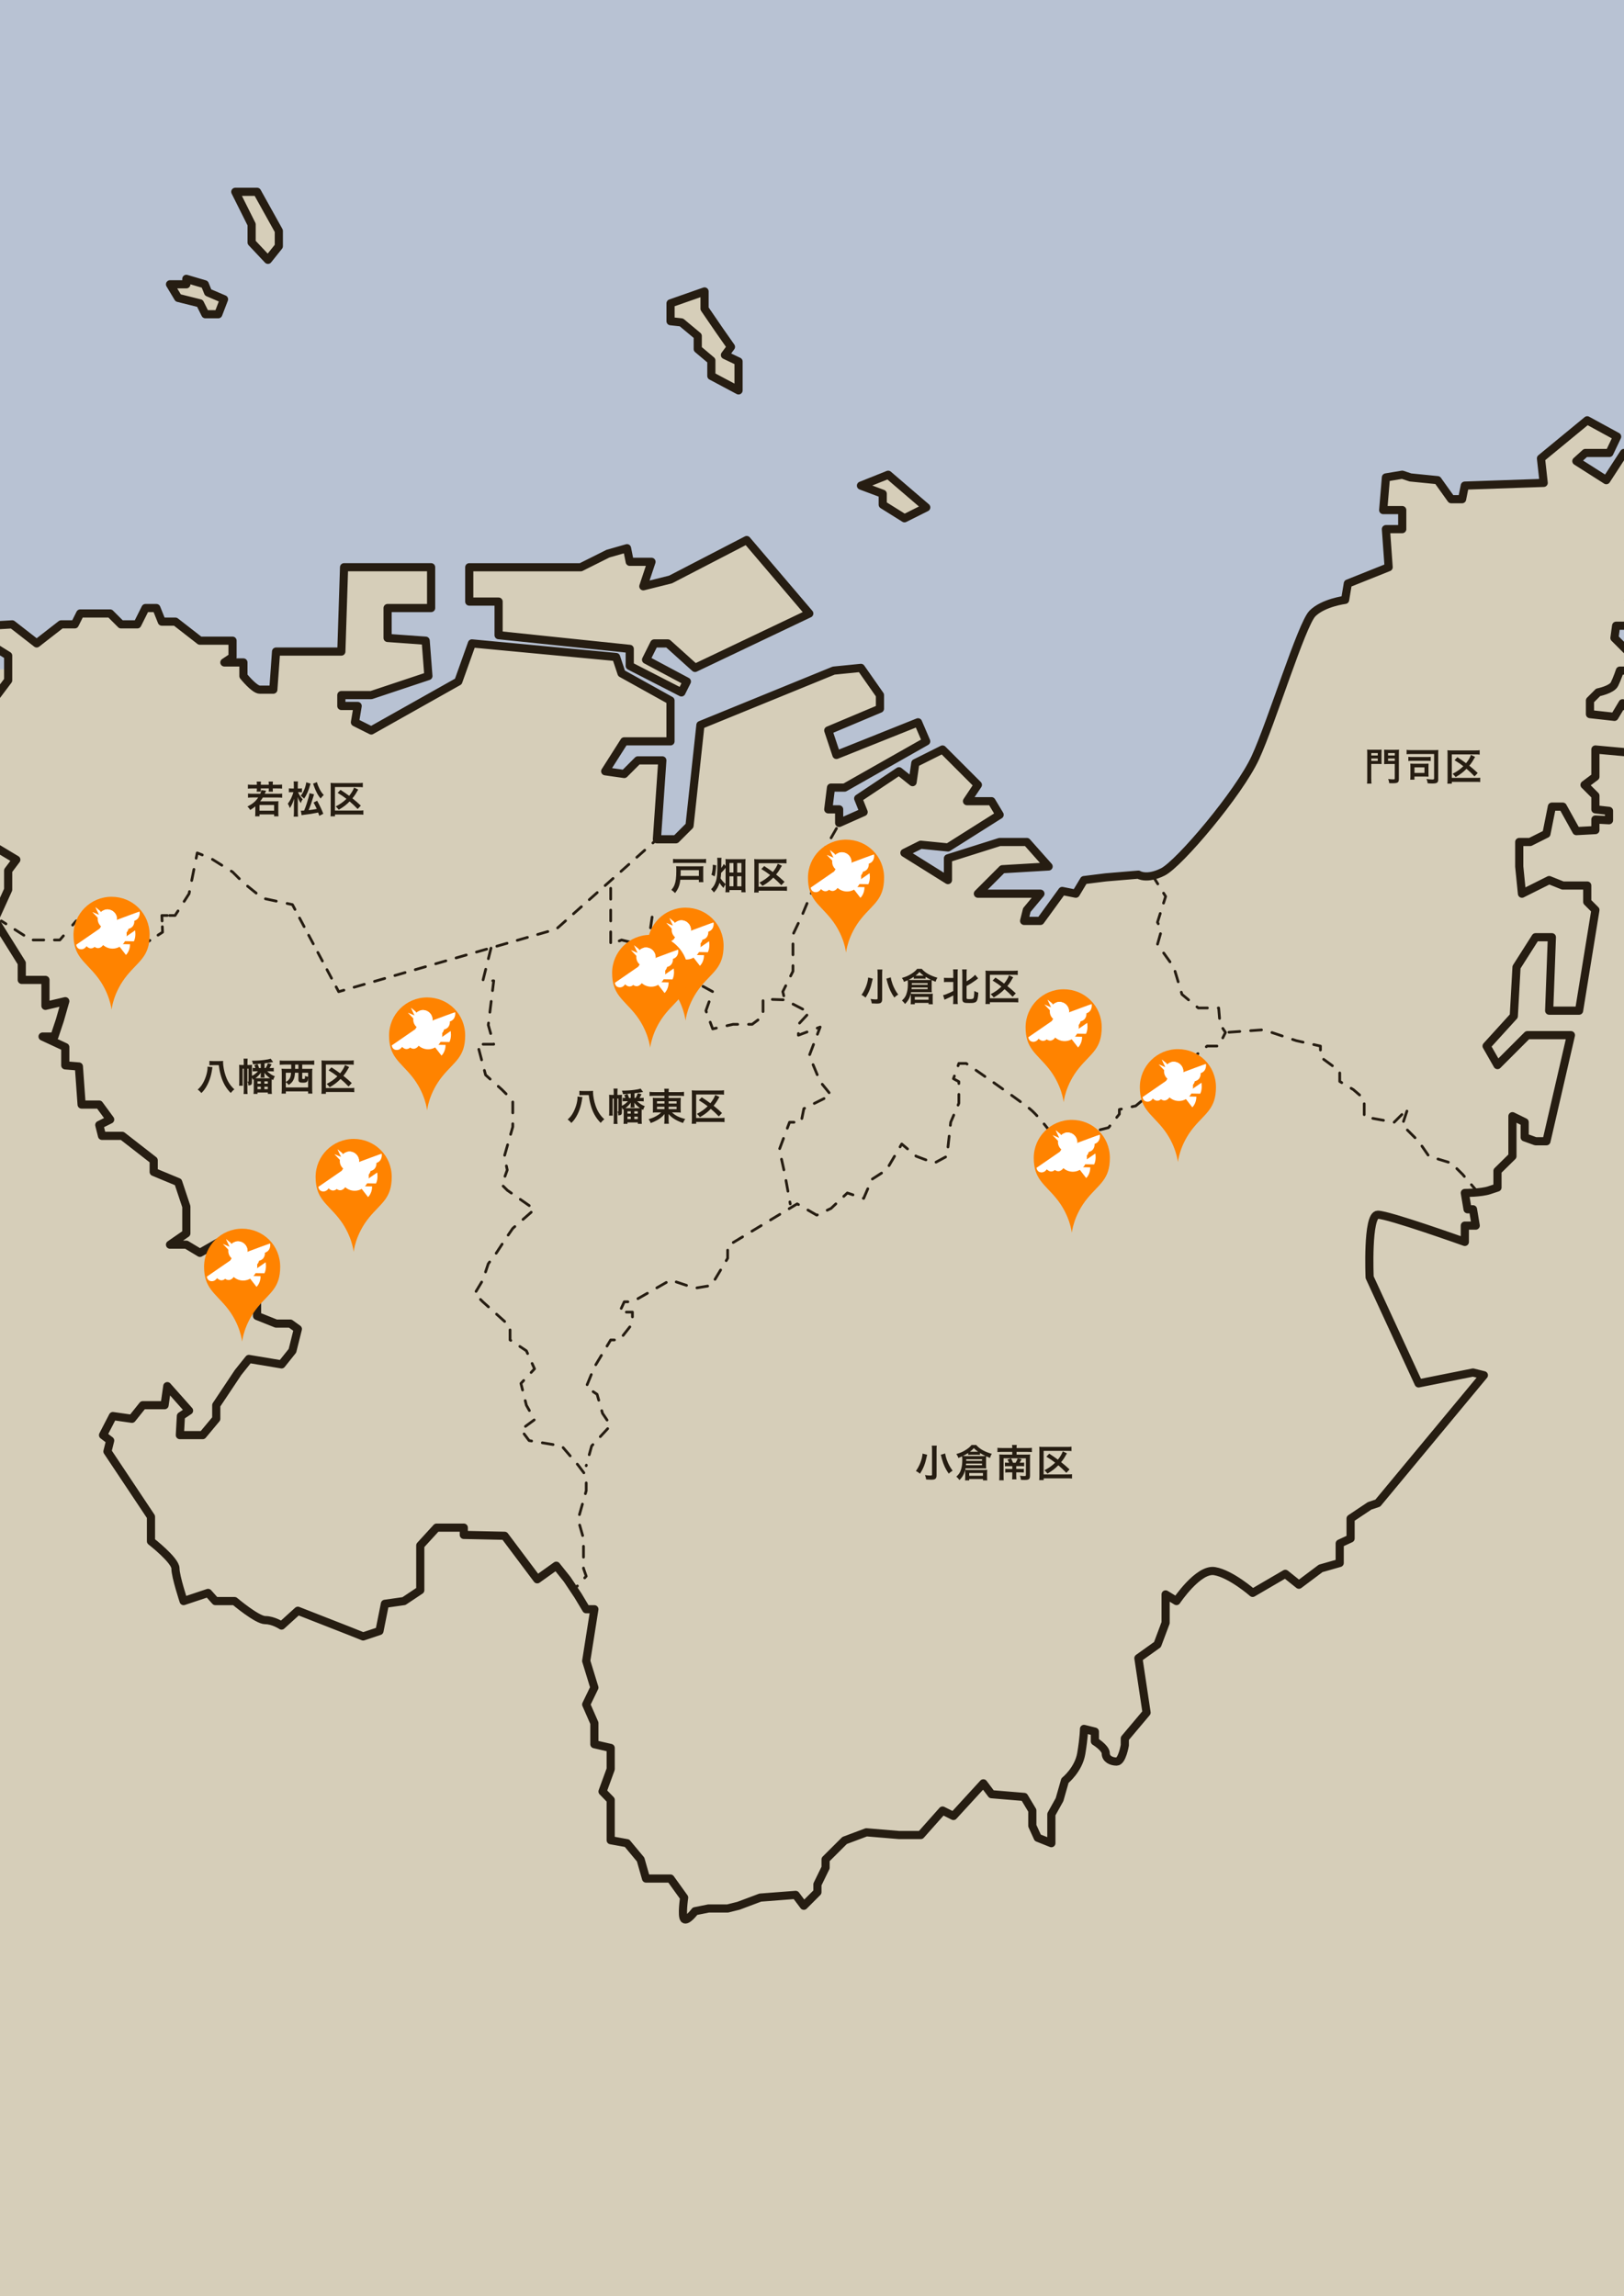 <?xml version="1.0" encoding="UTF-8"?>
<svg id="_レイヤー_2" data-name="レイヤー 2" xmlns="http://www.w3.org/2000/svg" xmlns:xlink="http://www.w3.org/1999/xlink" viewBox="0 0 597 844">
  <defs>
    <style>
      .cls-1 {
        fill: #ff8300;
      }

      .cls-1, .cls-2, .cls-3, .cls-4, .cls-5, .cls-6 {
        stroke-width: 0px;
      }

      .cls-2, .cls-7 {
        fill: #d6ceb9;
      }

      .cls-3 {
        fill: #b8c2d3;
      }

      .cls-7 {
        stroke-width: 3px;
      }

      .cls-7, .cls-8, .cls-9, .cls-10, .cls-11, .cls-12, .cls-13, .cls-14, .cls-15 {
        stroke: #261d12;
        stroke-linecap: round;
        stroke-linejoin: round;
      }

      .cls-4, .cls-8, .cls-9, .cls-10, .cls-11, .cls-12, .cls-13, .cls-14, .cls-15 {
        fill: none;
      }

      .cls-8 {
        stroke-dasharray: 0 0 3.91 3.91;
      }

      .cls-9 {
        stroke-dasharray: 0 0 3.58 3.58;
      }

      .cls-10 {
        stroke-dasharray: 0 0 3.9 3.9;
      }

      .cls-16 {
        clip-path: url(#clippath);
      }

      .cls-5 {
        fill: #261d12;
      }

      .cls-11 {
        stroke-dasharray: 0 0 4.16 4.16;
      }

      .cls-6 {
        fill: #fff;
      }

      .cls-12 {
        stroke-dasharray: 0 0 4 4;
      }

      .cls-13 {
        stroke-dasharray: 0 0 4.08 4.08;
      }

      .cls-14 {
        stroke-dasharray: 0 0 2.7 2.7;
      }
    </style>
    <clipPath id="clippath">
      <rect class="cls-4" width="597" height="844"/>
    </clipPath>
  </defs>
  <g id="_レイヤー_1-2" data-name="レイヤー 1">
    <g class="cls-16">
      <rect class="cls-2" width="597" height="844"/>
      <polygon class="cls-3" points="597 246 491.76 246 425 354 250 318 68.24 246 0 246 0 0 597 0 597 246"/>
      <path class="cls-7" d="M-4,230v6.65l7,4.35v9.06l-12,15.94h-8.53l-5.47,5,13,6.94v14.12l-6,3.94,10,8,2,6,10,6-3,4v7l-5,11,10,16v6.18h8.71v9.53l7.29-1.71-2,7-2,6h-4.35l8.35,3.88v6.71l5,.41,1,14h6.47l4.03,5.5-4,2,1,4h7.44l11.56,9v4.26l9,3.74,3,9v9.85l-6,4.15h6l5,3,7-4v8.85l2,3.15,2,6,10,2v7.21l7,2.79h5.21l2.79,2-2,8-4,5-12-2-4,5-8,12v5l-5,6h-8.38l.38-7,3-2-8-9-1,7h-8l-4,5-7-1-3.62,7,2.62,2-1,4,16,24v9s9,7,9,10,3,12,3,12l9-3,2.68,3h7.06s8.26,7,11.26,7,6,2,6,2l6-5.44,19,7.44,5,2,6-2,2-10,7-1,6-4v-16.44l6-6.56h10v2.68l15,.32,12,16,7-5,4,5,4,6,3,5h3l-3,19,3,9.79-3,6.21,3,6.85v7.76l6,1.38v7.79l-3,8.21,3,3.09v14.82l6,1.09,5,6,2,7h8.97l5.03,7s-1,6.71,0,7.85,4-2.85,4-2.85l5-1h7l4-1,8-3,13-1,3,4,5-5v-2.85l3-6.15v-3.03l7-6.97,8-3,12,1h8l8-9,4,2,11-12,3,4,12,1,3,5v5.62l2,4.38,5,2v-10.62l3-5.38,2-7s5-4,6-10,1-9,1-9l4,1v3.56s4,2.44,4,4.44,2,3,4,3,3-6,3-6v-2.5l8-9.5-3-20,7-5,3-8v-10.44l4,2.44s8-12,14-11,14,8,14,8l12-7,5,4,8-6,7-2v-7.15l4-1.85v-7.32l7-4.68,3-1,39-47-4-1-20,4-18-39s-1-23,3-23,32,10,32,10v-6h4l-1-6h-2l-1-6s6,0,9-1l3-1v-6.09l5.5-5.41v-14.71l4.5,2.21v5.56l4,1.44h4l9-39h-16l-11,11-4-7,10-11,1-18,7-11h6l-1,27h11l6-37-3-3v-6h-9l-5-2-10,5-1-10v-9h4l6-3,2-10h4l5,9,7-.38v-3.88l5,.26v-3.44l-5-.56v-5l-4-4,4-3v-10l11,1,10-4v-6.21l-7,.21v-4l-4-4-3,5-9-1v-5l3-3s5-1,6-3,2-5,2-5h6l-1-5-7-7,.62-4.5h6l-1.62-9.5h22.44v-13.15l-2.44-5.85h-4.62l.62-6,9-9v-7.38h-11.38l3.38-4.62-8-8h-10.5l-6.5,10-11-7,3.32-3h8.82l2.85-6-11-6-17,14,1,9-29,1-1,5h-4l-5-7-10-1-3-1-6,1-1,12h7v7h-6l1,14-15,6-1,6s-8,1-12,5-15,40-21,53-28,39-34,42-9,1-9,1l-12,1-8,1-3,5-5-1-8,11h-6l1-4,5-6h-23l9-9,17-1-8-9h-10l-19,6v8l-16-10,6-3,10,1,19-12-3-5h-9l4-6-13-13-10,5-1,7-5-4-15,10,2,5-9,4v-5h-4l1-8h5l30-17-3-7-30,12-3-9,19-8v-5l-7-10-10,1-49,20-4,37-5,5h-7l2-29h-9l-5,5-7-1,7-11h17v-15l-18-10-2-6-53-5-5,14-32,18-6-3,1-6h-6v-4h11l21-7-1-13-14-1v-11h16v-15s-32,0-32,0l-1,31h-24l-1,14h-5c-2,0-6-5-6-5v-5h-7l3-2v-6h-12l-9-7h-5l-2-5h-4l-3,6h-6l-4-4h-11l-2,4h-5l-9,7-9-7-8.5.5Z"/>
      <polygon class="cls-7" points="62.5 104.5 65.5 109.5 73.5 111.5 75.5 115.5 80.24 115.5 82.35 110 76.5 107.5 75.29 104.5 68.5 102.5 68.5 104.5 62.5 104.5"/>
      <polygon class="cls-7" points="86.5 70.5 92.5 82.5 92.5 89.12 98.5 95.5 102.5 90.5 102.5 84.88 94.5 70.5 86.5 70.5"/>
      <polygon class="cls-7" points="246.5 111.5 246.5 118.06 250.5 118.5 256.5 123.5 256.5 128.29 261.5 132.5 261.5 138.18 271.5 143.5 271.5 132.88 266.5 130.5 268.71 127.5 264.5 121.5 259 113.47 259 107.12 246.5 111.5"/>
      <polygon class="cls-7" points="326.5 174.5 316.5 178.5 324.5 181.5 324.5 185.5 332.5 190.5 340.5 186.5 326.5 174.5"/>
      <polygon class="cls-7" points="172.5 208.5 172.5 221.12 183.29 221.12 183.29 233.47 231.5 238.5 231.5 244.76 250.5 254.5 252.5 250.5 237.5 242.5 240.5 236.5 245.5 236.5 255.5 245.5 297.5 225.5 274.5 198.5 246.5 213 236.5 215.5 239.5 206.5 231.5 206.5 230.5 201.5 223.5 203.5 213.5 208.5 172.5 208.5"/>
      <g>
        <line class="cls-15" x1=".5" y1="338.5" x2="2.19" y2="339.57"/>
        <polyline class="cls-8" points="5.48 341.67 11.5 345.5 18.05 345.5"/>
        <polyline class="cls-15" points="20 345.5 22 345.5 23.3 343.98"/>
        <polyline class="cls-15" points="26.7 340.02 28 338.5 31.88 338.5 31.88 340.5"/>
        <polyline class="cls-15" points="33.71 344.02 35.06 345.5 37.06 345.5"/>
        <polyline class="cls-15" points="39.06 345.5 41.06 345.5 41.23 343.51"/>
        <polyline class="cls-15" points="41.32 342.49 41.5 340.5 43.43 341.02"/>
        <polyline class="cls-14" points="46.04 341.73 47.06 342 49.18 342 50.06 342"/>
        <polyline class="cls-15" points="51.41 342 53.41 342 53.41 344"/>
        <polyline class="cls-15" points="53.41 344.76 53.41 346.76 55.09 345.67"/>
        <polyline class="cls-15" points="58.09 343.72 59.76 342.63 59.68 340.63"/>
        <polyline class="cls-15" points="59.59 338.5 59.5 336.5 61.5 336.5"/>
        <polyline class="cls-15" points="62.35 336.5 64.35 336.5 65.44 334.82"/>
        <polyline class="cls-11" points="67.69 331.32 69.5 328.5 71.7 317.5"/>
        <polyline class="cls-15" points="72.11 315.46 72.5 313.5 74.36 314.24"/>
        <polyline class="cls-13" points="78.09 315.87 85.5 320.5 89.5 324.5 96.47 330.13 103.55 331.65"/>
        <polyline class="cls-15" points="105.54 332.08 107.5 332.5 108.44 334.27"/>
        <line class="cls-9" x1="110.12" y1="337.43" x2="122.72" y2="361.15"/>
        <polyline class="cls-15" points="123.56 362.73 124.5 364.5 126.42 363.95"/>
        <polyline class="cls-10" points="130.17 362.87 180.86 348.3 204.5 341.5 238.55 311.13"/>
        <line class="cls-15" x1="240.01" y1="309.83" x2="241.5" y2="308.5"/>
      </g>
      <polyline class="cls-12" points="180.5 348.5 177.5 360.5 181.5 360.5 179.5 376.76 181.5 383.82 175.53 383.82 178.51 395.12 184.5 400.5 188.5 404.5 188.5 414.18 185.41 425 186.47 430.03 184.5 435.5 186.5 437.5 196.5 444.5 188.5 451.5 186.01 455.12 182.5 460.5 179.5 464.5 177.5 470.5 174.5 475.5 177.5 478.5 187.5 487.5 187.5 492.5 193.5 496.5 196.5 503.12 191.5 508.5 193.5 516.5 196.5 521.82 191.5 525.5 194.5 529.5 206.5 531.5 212.5 538.5 215.5 542.5 215.5 547.94 212.5 558.5 214.5 565.5 214.5 576.5 215.5 579.35 211.02 584.28"/>
      <polyline class="cls-12" points="224.5 326.5 224.5 347.12 228.5 345.5 235 347.12 238.5 345.5 239.76 336.81 253.5 343.5 256.5 361.5 262 364.5 259.5 371.5 262 378.18 269.5 376.5 276.5 376.5 280.5 373.5 280.5 367.24 288.5 367.5 297.5 372.18 293.5 376.5 293.5 380.5 301.5 377.5 297.5 388 301.5 397.59 305.5 402.5 295.5 407.5 294.5 412.5 290.24 412.5 286.5 422.5 288.5 431.5 290.5 442.5"/>
      <path class="cls-12" d="M423.5,321.5l5,8-3,9.5,1.5,2.82-1.5,5.29,6,8.38,3,10,6,5h7.5l.5,6,2,3-2.5,5h-4.24l-4.24,3.5-4.03,6.41v6.09l-12,1-6,5-6,1.32v1.68l-4,5-8,2-5,2-1.91,6.5s-9.09-13.5-14.09-17.5-23.32-16.62-23.32-16.62h-2.68l-2,5.62,2,1.09v7.91l-3,7-1.38,12.5-4.62,2.5-6.68-2.5-5.32-4.5-5.62,9.53-5.38,3.47-3,7-6-2-6,5.68-5.25,2.47-7.19-4.15-25.56,15.44v4.56l-6,10-6,1-9-3-14,8h-3l-1.74,3.79h4.74v4.21l-4.74,6.03h-3.26l-6,9.97-3,7.32,4,2.68,2,7,3,4.44-7,7.56-2,7.26"/>
      <polyline class="cls-12" points="543.5 438.5 537.65 431.63 533.5 427.5 525.29 425 521.5 419.5 515.5 413.5 517.5 407.5 512.5 412.5 501.5 410.5 501.5 405.71 501.5 403.94 497.5 400.5 492.5 397.5 492.5 393.71 485.41 388.5 485.41 384.5 476.5 382.5 464.5 378.5 450.5 379.5"/>
      <polyline class="cls-12" points="307.5 304.5 303.5 311.5 305.5 319.94 299 326.5 294.82 336.5 291.5 343.5 291.5 348.53 291.5 357 287.76 364.5 288.5 367.5"/>
      <g>
        <path class="cls-5" d="M102.05,291.77c.7,0,1.2-.03,1.67-.08v1.53c-.49-.06-.99-.08-1.67-.08h-5.43c-.34.56-.63.98-.97,1.4h5.46c.67,0,.92-.01,1.26-.06-.04.41-.06.77-.06,1.36v2.77c0,.59.01.98.07,1.44h-1.62v-.7h-5.36v.69h-1.62c.06-.36.08-.78.08-1.42v-2.24c-.66.56-1.01.81-1.89,1.34-.28-.52-.48-.76-1.01-1.29,1.86-.92,3-1.86,3.96-3.31h-2.06c-.67,0-1.22.03-1.69.08v-1.53c.46.06.99.08,1.69.08h2.82c.27-.63.38-.95.45-1.34l1.69.22c-.14.29-.17.35-.27.59-.08.21-.13.28-.24.53h4.73ZM94.42,288.1c0-.29-.01-.55-.07-.83h1.58c-.04.27-.06.53-.06.83v.34h2.94v-.34c0-.28-.03-.55-.07-.83h1.6c-.06.25-.07.53-.07.83v.34h1.75c.71,0,1.18-.03,1.67-.08v1.51c-.45-.06-.92-.07-1.67-.07h-1.75v.42c0,.31.01.49.04.76h-1.54c.03-.25.04-.43.04-.73v-.45h-2.94v.41c0,.35.01.5.04.77h-1.55c.04-.24.06-.45.06-.74v-.43h-1.67c-.76,0-1.22.01-1.62.07v-1.51c.46.06.91.08,1.62.08h1.67v-.34ZM95.4,297.98h5.36v-2.09h-5.36v2.09Z"/>
        <path class="cls-5" d="M109.55,291.17c.5,1.11.97,1.79,1.72,2.62-.34.45-.53.84-.67,1.41-.52-.71-.83-1.27-1.2-2.25.06.57.08,1.25.08,2.06v3.43c0,.74.03,1.29.08,1.72h-1.61c.07-.45.1-1.01.1-1.72v-2.84c.01-.94.04-1.61.07-2.02-.45,1.32-.48,1.4-.73,1.95-.27.57-.48.95-.84,1.5-.18-.57-.46-1.18-.76-1.61.56-.73,1.01-1.47,1.36-2.3.39-.9.59-1.46.71-1.95h-.66c-.45,0-.73.01-1.01.06v-1.48c.24.06.55.07,1.02.07h.81v-1.13c0-.73-.03-1.11-.08-1.46h1.6c-.06.36-.07.78-.07,1.46v1.13h.63c.35,0,.64-.01.9-.07v1.47c-.32-.03-.57-.04-.88-.04h-.57ZM114.17,288.03c-.78,2.69-1.43,4.16-2.37,5.51q-.21-.18-.57-.52c-.17-.15-.35-.29-.67-.53,1.02-1.27,1.76-3.08,2.03-4.94l1.58.49ZM115.44,291.97q-.1.32-.32,1.06c-.48,1.65-1.02,3.19-1.67,4.75,1.29-.14,1.58-.18,3-.45-.28-.64-.52-1.09-1.18-2.35l1.32-.66c1.13,2.1,1.56,3.01,2.26,4.79l-1.47.76c-.2-.62-.25-.77-.42-1.22-2.33.48-3.01.59-5.25.85-.49.06-.59.07-.83.13l-.29-1.67c.14.01.21.01.34.01.24,0,.52-.01.88-.04.43-1.05.66-1.68.97-2.65.53-1.62.87-2.9,1.01-3.73l1.67.41ZM116.51,287.49c.22.84.53,1.62.94,2.45.48.95.9,1.57,1.57,2.27-.38.34-.66.64-1.15,1.29-.73-.88-1.16-1.57-1.72-2.76-.22-.46-.53-1.23-.69-1.67q-.25-.74-.36-1.04l1.42-.55Z"/>
        <path class="cls-5" d="M133.58,299.46c-.41-.06-.81-.08-1.53-.08h-8.91v.66h-1.65c.06-.48.08-.94.08-1.62v-9.16c0-.59-.01-1.04-.06-1.5.46.06.85.07,1.51.07h8.7c.8,0,1.22-.03,1.65-.1v1.64c-.49-.07-.87-.08-1.64-.08h-8.6v8.64h8.9c.8,0,1.18-.01,1.54-.08v1.62ZM131.46,297.35c-1.27-1.3-1.86-1.86-2.94-2.77-1.27,1.29-2.19,1.99-3.98,3.04-.34-.43-.67-.8-1.12-1.2,1.64-.85,2.79-1.67,3.94-2.79-.98-.77-1.86-1.37-3.24-2.21l1.06-1.09c1.88,1.23,1.89,1.25,3.18,2.19.87-1.06,1.57-2.27,1.79-3.04l1.54.73c-.2.29-.22.34-.43.71-.53.97-1.01,1.67-1.71,2.52,1.08.85,1.89,1.55,3.1,2.68l-1.19,1.25Z"/>
      </g>
      <g>
        <path class="cls-5" d="M78.1,392.25c-.04.18-.06.24-.08.46-.2,1.49-.48,2.69-.91,3.96-.48,1.4-1.15,2.7-1.89,3.73-.36.5-.64.81-1.18,1.36-.55-.63-.85-.92-1.37-1.27.95-.88,1.27-1.27,1.85-2.23,1.02-1.71,1.78-4.17,1.78-5.79,0-.11,0-.2-.01-.42l1.82.2ZM80.39,390.02c.74,0,1.2-.01,1.64-.06-.03.2-.03.27-.03.46,0,1.37.39,3.42.94,5,.74,2.1,1.69,3.57,3.22,4.99-.46.32-.83.69-1.34,1.32-1.51-1.54-2.49-3.12-3.25-5.21-.39-1.11-.71-2.33-.91-3.46-.01-.07-.08-.59-.24-1.55h-1.96c-.55,0-1.05.03-1.47.07v-1.64c.38.06.88.08,1.51.08h1.89Z"/>
        <path class="cls-5" d="M99.59,392.57c.41,0,.76-.03,1.04-.07v1.34c-.29-.06-.64-.07-1.15-.07h-1.27c1.02.95,1.75,1.42,2.83,1.82-.29.46-.46.83-.62,1.39-.24-.13-.27-.14-.52-.28-.03.36-.03.57-.03.91v2.82c0,.63.03,1.16.08,1.65h-1.48v-.52h-3.81v.52h-1.46c.06-.48.08-.94.08-1.62v-2.89c0-.29,0-.5-.01-.87-.11.06-.15.08-.28.15-.14-.36-.21-.49-.38-.78v1.76c0,.53-.11.8-.41.97q-.21.11-.91.17c-.03-.84-.06-1-.32-1.4.13.01.17.01.21.01.14,0,.17-.03.17-.2v-4.59h-.41v7.7c0,.64.03,1.18.08,1.62h-1.46c.04-.41.07-1.04.07-1.62v-7.7h-.42v4.89c0,.67.01,1.12.06,1.39h-1.39c.06-.34.07-.74.07-1.39v-5.03c0-.49-.01-.84-.04-1.26.28.04.6.06,1.15.06h.55v-.87c0-.6-.03-1.11-.07-1.46h1.5c-.04.41-.07.91-.07,1.46v.87h.55c.5,0,.69-.01,1.13-.06-.03.31-.04.78-.04,1.13v2.94c.85-.42,1.51-.91,2.23-1.7h-.99c-.43,0-.71.01-.97.06v-1.32c.21.04.46.06,1.04.06-.15-.45-.25-.66-.46-1.02l1.18-.43c.29.52.43.85.6,1.46h.62v-1.6c-1.58.14-1.77.15-2.84.2-.07-.48-.2-.87-.42-1.29,1.67,0,3.14-.1,4.55-.28.97-.11,1.88-.31,2.35-.48l.91,1.26q-.71.14-3.17.46v1.72h.43c.36-.6.59-1.08.81-1.74l1.36.38c-.48.88-.57,1.05-.78,1.36h.53ZM98.58,396.32c.21,0,.31,0,.71-.01-.87-.6-1.39-1.09-2.13-2,.04.24.07.55.07.8v.29c0,.25.01.55.04.67h-1.47c.03-.14.04-.39.04-.66v-.28c0-.21.01-.6.04-.84-.63.88-1.18,1.43-1.99,2.02.34.01.48.01.74.01h3.94ZM94.66,398.32h1.22v-.85h-1.22v.85ZM94.66,400.33h1.22v-.9h-1.22v.9ZM97.18,398.32h1.27v-.85h-1.27v.85ZM97.18,400.33h1.27v-.9h-1.27v.9Z"/>
        <path class="cls-5" d="M104.45,391.31c-.56,0-1.15.03-1.62.08v-1.6c.43.06.99.08,1.65.08h9.39c.66,0,1.2-.03,1.64-.08v1.6c-.5-.06-1.05-.08-1.62-.08h-2.79v1.57h2.09c.7,0,1.16-.01,1.64-.07-.06.56-.07.99-.07,1.69v5.67c0,.79.03,1.4.08,1.79h-1.57v-.81h-8.19v.81h-1.57c.06-.55.08-.97.08-1.81v-5.66c0-.6-.03-1.12-.08-1.69.43.06.94.07,1.64.07h1.92v-1.57h-2.61ZM108.43,394.3c-.08,1.32-.25,2-.62,2.72-.36.7-.76,1.12-1.68,1.76-.34-.43-.63-.73-1.06-1.02v1.95h8.19v-3.71s-.01.01-.03.24c-.04.55-.08.83-.18,1.05-.21.49-.64.67-1.65.67-1.36,0-1.69-.24-1.69-1.22v-2.44h-1.27ZM105.07,394.3v3.38c.59-.31.98-.64,1.29-1.08.39-.55.56-1.18.64-2.3h-1.93ZM108.49,392.08v.8h1.22v-1.57h-1.22v.77ZM111.09,396.29c0,.27.06.29.48.29.53,0,.55-.04.55-1.13.41.21.69.29,1.15.35v-1.5h-2.17v1.99Z"/>
        <path class="cls-5" d="M130.24,401.46c-.41-.06-.81-.08-1.53-.08h-8.91v.66h-1.65c.06-.48.08-.94.08-1.62v-9.16c0-.59-.01-1.04-.06-1.5.46.06.85.07,1.51.07h8.7c.8,0,1.22-.03,1.65-.1v1.64c-.49-.07-.87-.08-1.64-.08h-8.6v8.64h8.9c.8,0,1.18-.01,1.54-.08v1.62ZM128.13,399.35c-1.27-1.3-1.86-1.86-2.94-2.77-1.27,1.29-2.19,1.99-3.98,3.04-.34-.43-.67-.8-1.12-1.21,1.64-.85,2.79-1.67,3.94-2.79-.98-.77-1.86-1.37-3.24-2.21l1.06-1.09c1.88,1.23,1.89,1.25,3.18,2.19.87-1.06,1.57-2.27,1.79-3.04l1.54.73c-.2.29-.22.34-.43.71-.53.97-1.01,1.67-1.71,2.52,1.08.85,1.89,1.55,3.1,2.67l-1.19,1.25Z"/>
      </g>
      <g>
        <path class="cls-5" d="M214.1,403.25c-.04.18-.06.24-.08.46-.2,1.49-.48,2.69-.91,3.96-.48,1.4-1.15,2.7-1.89,3.73-.36.5-.64.81-1.18,1.36-.55-.63-.85-.92-1.37-1.27.95-.88,1.27-1.27,1.85-2.23,1.02-1.71,1.78-4.17,1.78-5.79,0-.11,0-.2-.01-.42l1.82.2ZM216.39,401.02c.74,0,1.2-.01,1.64-.06-.03.2-.03.27-.03.46,0,1.37.39,3.42.94,5,.74,2.1,1.69,3.57,3.22,4.99-.46.32-.83.69-1.34,1.32-1.51-1.54-2.49-3.12-3.25-5.21-.39-1.11-.71-2.33-.91-3.46-.01-.07-.08-.59-.24-1.55h-1.96c-.55,0-1.05.03-1.47.07v-1.64c.38.06.88.08,1.51.08h1.89Z"/>
        <path class="cls-5" d="M235.59,403.57c.41,0,.76-.03,1.04-.07v1.34c-.29-.06-.64-.07-1.15-.07h-1.27c1.02.95,1.75,1.42,2.83,1.82-.29.46-.46.83-.62,1.39-.24-.13-.27-.14-.52-.28-.03.36-.03.57-.03.91v2.82c0,.63.03,1.16.08,1.65h-1.48v-.52h-3.81v.52h-1.46c.06-.48.08-.94.08-1.62v-2.89c0-.29,0-.5-.01-.87-.11.06-.15.08-.28.15-.14-.36-.21-.49-.38-.78v1.76c0,.53-.11.8-.41.97q-.21.11-.91.17c-.03-.84-.06-1-.32-1.4.13.01.17.01.21.01.14,0,.17-.03.17-.2v-4.59h-.41v7.7c0,.64.03,1.18.08,1.62h-1.46c.04-.41.07-1.04.07-1.62v-7.7h-.42v4.89c0,.67.01,1.12.06,1.39h-1.39c.06-.34.07-.74.07-1.39v-5.03c0-.49-.01-.84-.04-1.26.28.04.6.06,1.15.06h.55v-.87c0-.6-.03-1.11-.07-1.46h1.5c-.04.41-.07.91-.07,1.46v.87h.55c.5,0,.69-.01,1.13-.06-.03.31-.04.78-.04,1.13v2.94c.85-.42,1.51-.91,2.23-1.7h-.99c-.43,0-.71.01-.97.06v-1.32c.21.04.46.06,1.04.06-.15-.45-.25-.66-.46-1.02l1.18-.43c.29.52.43.85.6,1.46h.62v-1.6c-1.58.14-1.77.15-2.84.2-.07-.48-.2-.87-.42-1.29,1.67,0,3.14-.1,4.55-.28.97-.11,1.88-.31,2.35-.48l.91,1.26q-.71.14-3.17.46v1.72h.43c.36-.6.59-1.08.81-1.74l1.36.38c-.48.88-.57,1.05-.78,1.36h.53ZM234.58,407.32c.21,0,.31,0,.71-.01-.87-.6-1.39-1.09-2.13-2,.04.24.07.55.07.8v.29c0,.25.01.55.04.67h-1.47c.03-.14.04-.39.04-.66v-.28c0-.21.01-.6.04-.84-.63.88-1.18,1.43-1.99,2.02.34.01.48.01.74.01h3.94ZM230.66,409.32h1.22v-.85h-1.22v.85ZM230.66,411.33h1.22v-.9h-1.22v.9ZM233.18,409.32h1.27v-.85h-1.27v.85ZM233.18,411.33h1.27v-.9h-1.27v.9Z"/>
        <path class="cls-5" d="M240.47,402.78c-.71,0-1.18.01-1.69.08v-1.54c.49.07,1.01.1,1.79.1h3.7c-.01-.57-.03-.81-.1-1.26h1.71c-.07.43-.08.73-.08,1.26h3.82c.87,0,1.4-.03,1.83-.1v1.54c-.46-.06-1.05-.08-1.74-.08h-3.92v.79h2.93c.85,0,1.12-.01,1.55-.06-.04.42-.06.88-.06,1.42v2.59q0,.78.06,1.43c-.41-.06-.8-.07-1.57-.07h-1.68c1.25,1.18,2.73,1.91,4.86,2.4-.36.56-.49.81-.8,1.48-1.13-.38-1.98-.76-2.87-1.27-1.04-.62-1.69-1.15-2.45-2.02.01.46.03.73.03.97v1.01c0,.71.01,1.12.1,1.6h-1.72c.07-.55.1-.95.1-1.6v-1.01c0-.17.01-.69.03-.95-.71.88-1.57,1.58-2.68,2.21-.67.39-1.55.78-2.4,1.08-.31-.7-.43-.94-.78-1.42,1.05-.29,1.78-.57,2.63-1.04.85-.46,1.53-.95,2-1.44h-1.51c-.87,0-1.15.01-1.58.07q0-.14.04-.41,0-.06.01-1.02v-2.58c0-.73-.01-.95-.06-1.44.38.06.71.07,1.53.07h2.76v-.79h-3.8ZM241.52,404.77v.85h2.75v-.85h-2.75ZM241.52,406.79v.88h2.75v-.88h-2.75ZM245.79,405.63h2.94v-.85h-2.94v.85ZM245.79,407.67h2.94v-.88h-2.94v.88Z"/>
        <path class="cls-5" d="M266.36,412.46c-.41-.06-.81-.08-1.53-.08h-8.91v.66h-1.65c.06-.48.08-.94.08-1.62v-9.16c0-.59-.01-1.04-.06-1.5.46.06.85.07,1.51.07h8.7c.8,0,1.22-.03,1.65-.1v1.64c-.49-.07-.87-.08-1.64-.08h-8.6v8.64h8.89c.8,0,1.18-.01,1.54-.08v1.62ZM264.24,410.35c-1.27-1.3-1.86-1.86-2.94-2.77-1.27,1.29-2.19,1.99-3.98,3.04-.34-.43-.67-.8-1.12-1.21,1.64-.85,2.79-1.67,3.94-2.79-.98-.77-1.86-1.37-3.24-2.21l1.06-1.09c1.88,1.23,1.89,1.25,3.18,2.19.87-1.06,1.57-2.27,1.79-3.04l1.54.73c-.2.29-.22.34-.43.71-.53.97-1.01,1.67-1.71,2.52,1.08.85,1.89,1.55,3.1,2.67l-1.19,1.25Z"/>
      </g>
      <g>
        <path class="cls-5" d="M250.09,323.36c-.21,2.03-.76,3.43-1.93,4.89-.13-.13-.22-.21-.28-.27-.45-.43-.48-.45-1.08-.88.62-.74.94-1.26,1.2-1.98.42-1.09.62-2.66.62-5.04,0-.76-.01-1.2-.07-1.69.45.03.81.04,1.47.04h7.26c.59,0,.9-.01,1.29-.04-.04.36-.06.67-.06,1.3v3.14c0,.7.01,1.04.07,1.41h-1.67v-.88h-6.82ZM259.56,317.24c-.45-.06-.87-.07-1.62-.07h-8.9c-.71,0-1.13.01-1.62.07v-1.54c.5.07.9.08,1.62.08h8.9c.74,0,1.13-.01,1.62-.08v1.54ZM256.92,321.96v-2.13h-6.7v1.02c0,.21,0,.41-.01.59-.01.18-.01.29-.03.32,0,.1,0,.11-.01.2h6.75Z"/>
        <path class="cls-5" d="M265.24,315.3c-.06.34-.07.7-.07,1.23q0,1.26-.03,2.49c.42-.5.67-.91.91-1.44l.69.69v-.95c0-.73-.01-1.09-.06-1.57.49.04.87.06,1.77.06h3.8c.99,0,1.43-.01,1.82-.06-.04.42-.06,1.04-.06,1.67v8.66c0,.81.03,1.46.08,1.88h-1.55v-.8h-4.38v.8h-1.5c.06-.43.08-.92.08-1.81v-1.15c-.34.45-.52.78-.77,1.37-.63-.64-1.04-1.18-1.46-1.88-.45,1.43-1.08,2.52-2.07,3.54-.29-.42-.64-.81-1.04-1.19.87-.84,1.4-1.74,1.78-2.94.41-1.27.55-2.96.55-6.35,0-1.39-.01-1.72-.1-2.25h1.61ZM261.52,321.52c.21-.6.28-.91.41-1.85.07-.48.08-.84.11-1.82l1.22.2c-.04.83-.07,1.29-.18,2.14-.11,1.04-.17,1.26-.38,1.93l-1.18-.6ZM266.74,318.99c-.55.71-1.04,1.27-1.65,1.85-.06.95-.08,1.27-.2,2.02.49.76,1.09,1.44,1.85,2.1v-5.97ZM268.16,320.71h1.46v-3.49h-1.46v3.49ZM268.16,325.77h1.46v-3.68h-1.46v3.68ZM270.99,320.71h1.56v-3.49h-1.56v3.49ZM270.99,325.78h1.56v-3.7h-1.56v3.7Z"/>
        <path class="cls-5" d="M289.32,327.46c-.41-.06-.81-.08-1.53-.08h-8.91v.66h-1.65c.06-.48.08-.94.08-1.62v-9.16c0-.59-.01-1.04-.06-1.5.46.06.85.07,1.51.07h8.7c.8,0,1.22-.03,1.65-.1v1.64c-.49-.07-.87-.08-1.64-.08h-8.6v8.64h8.89c.8,0,1.18-.01,1.54-.08v1.62ZM287.21,325.35c-1.27-1.3-1.86-1.86-2.94-2.77-1.27,1.29-2.19,1.99-3.98,3.04-.34-.43-.67-.8-1.12-1.2,1.64-.85,2.79-1.67,3.94-2.79-.98-.77-1.86-1.37-3.24-2.21l1.06-1.09c1.88,1.23,1.89,1.25,3.18,2.19.87-1.06,1.57-2.27,1.79-3.04l1.54.73c-.2.29-.22.34-.43.71-.53.97-1.01,1.67-1.71,2.52,1.08.85,1.89,1.55,3.1,2.68l-1.19,1.25Z"/>
      </g>
      <g>
        <path class="cls-5" d="M320.85,359.72c-.03.07-.04.13-.06.17-.04.17-.04.18-.08.34-.64,2.94-1.23,4.44-2.52,6.44-.57-.48-.98-.74-1.49-.99,1.34-1.85,2.28-4.27,2.45-6.39l1.69.43ZM324.37,356.35c-.06.43-.08.98-.08,1.71v9.26c0,.67-.18,1.09-.57,1.32-.28.17-.69.24-1.46.24-.53,0-1.12-.03-1.79-.07-.08-.63-.2-1.05-.45-1.64.87.13,1.46.18,2,.18.46,0,.6-.07.6-.34v-8.96c0-.71-.03-1.26-.08-1.69h1.84ZM327.46,359.23c.1.74.28,1.48.64,2.47.52,1.43,1.18,2.65,2.09,3.87-.56.32-1.04.7-1.42,1.09-1.18-1.68-1.89-3.21-2.49-5.31-.01-.06-.15-.6-.43-1.65l1.61-.46Z"/>
        <path class="cls-5" d="M334.82,366.28c0-.36-.01-.63-.04-.92-.39,1.53-1.04,2.65-2.1,3.66-.35-.55-.66-.88-1.12-1.26,1.01-.9,1.53-1.76,1.85-3.07.25-1.01.34-1.81.34-3.45,0-.35-.03-.69-.06-.94-.64.29-.77.35-1.39.6-.17-.56-.38-.97-.74-1.46,1.4-.41,2.06-.67,3.05-1.25,1.16-.67,1.97-1.34,2.54-2.07h1.71c1.23,1.44,3.04,2.47,5.76,3.26-.31.41-.45.69-.7,1.48q-.49-.2-1.39-.6c-.04.35-.04.57-.04,1.01v2.28c0,.5.01.8.06,1.18-.35-.03-.67-.04-1.02-.04h-6.61c-.04.25-.06.34-.1.55.27.03.52.04.92.04h6.07c.49,0,.76-.01,1.11-.04-.04.32-.06.64-.06.99v1.78c0,.43.01.78.07,1.11h-1.57v-.49h-5.07v.49h-1.54c.06-.36.08-.7.08-1.12v-1.72ZM335.9,359.06c-.62.42-1.02.66-1.95,1.11.39.03.79.04,1.23.04h6.09c.46,0,.73-.01,1.05-.03-.91-.43-1.3-.64-2.07-1.12v.69c-.28-.03-.62-.04-.92-.04h-2.46c-.48,0-.64.01-.97.04v-.69ZM335.15,362.96c-.01.25-.03.35-.07.6h5.92v-.6h-5.85ZM341,361.95v-.59h-5.8v.59h5.8ZM336.29,367.45h5.06v-1.02h-5.06v1.02ZM336.88,358.6h2.68c-.67-.48-.98-.74-1.57-1.33-.48.56-.73.8-1.43,1.33h.32Z"/>
        <path class="cls-5" d="M348.34,360.93c-.6,0-.95.01-1.32.08v-1.64c.35.07.64.08,1.32.08h2.1v-1.54c0-.74-.03-1.13-.08-1.6h1.75c-.07.45-.08.84-.08,1.6v9.46c0,.83.01,1.23.08,1.68h-1.75c.06-.48.08-.9.08-1.69v-1.48c-.84.48-1.61.84-2.61,1.29-.24.1-.48.21-.62.28l-.52-1.67c.43-.08.7-.17,1.19-.36,1.12-.45,1.61-.67,2.55-1.16v-3.32h-2.1ZM355.31,366.82c0,.35.18.42,1.13.42s1.29-.08,1.46-.41c.15-.29.25-1.3.25-2.58.53.28,1,.48,1.49.62-.08,1.89-.34,2.91-.81,3.33-.22.2-.59.34-1.02.41-.31.04-.7.06-1.43.06-1.25,0-1.67-.04-2.03-.22-.42-.2-.59-.56-.59-1.22v-9.3c0-.78-.03-1.18-.08-1.61h1.72c-.07.48-.08.87-.08,1.61v2.77c1.29-.73,2.62-1.75,3.14-2.4l1.11,1.32c-.14.1-.22.17-.45.35-.41.32-1.58,1.13-2.23,1.54q-.57.35-1.57.9v4.41Z"/>
        <path class="cls-5" d="M374.34,368.46c-.41-.06-.81-.08-1.53-.08h-8.91v.66h-1.65c.06-.48.08-.94.08-1.62v-9.16c0-.59-.01-1.04-.06-1.5.46.06.85.07,1.51.07h8.7c.8,0,1.22-.03,1.65-.1v1.64c-.49-.07-.87-.08-1.64-.08h-8.6v8.64h8.89c.8,0,1.18-.01,1.54-.08v1.62ZM372.23,366.35c-1.28-1.3-1.86-1.86-2.94-2.77-1.28,1.29-2.19,1.99-3.98,3.04-.34-.43-.67-.8-1.12-1.2,1.64-.85,2.79-1.67,3.94-2.79-.98-.77-1.86-1.37-3.24-2.21l1.06-1.09c1.88,1.23,1.89,1.25,3.18,2.19.87-1.06,1.57-2.27,1.79-3.04l1.54.73c-.2.29-.22.34-.43.71-.53.97-1.01,1.67-1.71,2.52,1.08.85,1.89,1.55,3.1,2.68l-1.19,1.25Z"/>
      </g>
      <g>
        <path class="cls-5" d="M340.85,534.72c-.03.07-.04.13-.06.17-.04.17-.04.18-.08.34-.64,2.94-1.23,4.44-2.52,6.44-.57-.48-.98-.74-1.49-.99,1.34-1.85,2.28-4.27,2.45-6.39l1.69.43ZM344.37,531.35c-.06.43-.08.98-.08,1.71v9.26c0,.67-.18,1.09-.57,1.32-.28.17-.69.24-1.46.24-.53,0-1.12-.03-1.79-.07-.08-.63-.2-1.05-.45-1.64.87.13,1.46.18,2,.18.46,0,.6-.07.6-.34v-8.96c0-.71-.03-1.26-.08-1.69h1.84ZM347.46,534.23c.1.74.28,1.49.64,2.47.52,1.43,1.18,2.65,2.09,3.87-.56.32-1.04.7-1.42,1.09-1.18-1.68-1.89-3.21-2.49-5.31-.01-.06-.15-.6-.43-1.65l1.61-.46Z"/>
        <path class="cls-5" d="M354.82,541.28c0-.36-.01-.63-.04-.92-.39,1.53-1.04,2.65-2.1,3.66-.35-.55-.66-.88-1.12-1.26,1.01-.9,1.53-1.76,1.85-3.07.25-1.01.34-1.81.34-3.45,0-.35-.03-.69-.06-.94-.64.29-.77.35-1.39.6-.17-.56-.38-.97-.74-1.46,1.4-.41,2.06-.67,3.05-1.25,1.16-.67,1.97-1.34,2.54-2.07h1.71c1.23,1.44,3.04,2.47,5.76,3.26-.31.41-.45.69-.7,1.49q-.49-.2-1.39-.6c-.04.35-.04.57-.04,1.01v2.28c0,.5.01.8.06,1.18-.35-.03-.67-.04-1.02-.04h-6.61c-.04.25-.06.34-.1.55.27.03.52.04.92.04h6.07c.49,0,.76-.01,1.11-.04-.04.32-.06.64-.06.99v1.78c0,.43.01.78.07,1.11h-1.57v-.49h-5.07v.49h-1.54c.06-.36.08-.7.08-1.12v-1.72ZM355.9,534.06c-.62.42-1.02.66-1.95,1.11.39.03.79.04,1.23.04h6.09c.46,0,.73-.01,1.05-.03-.91-.43-1.3-.64-2.07-1.12v.69c-.28-.03-.62-.04-.92-.04h-2.46c-.48,0-.64.01-.97.04v-.69ZM355.15,537.96c-.01.25-.03.35-.07.6h5.92v-.6h-5.85ZM361,536.95v-.59h-5.8v.59h5.8ZM356.29,542.45h5.06v-1.02h-5.06v1.02ZM356.88,533.6h2.68c-.67-.48-.98-.74-1.57-1.33-.48.56-.73.8-1.43,1.33h.32Z"/>
        <path class="cls-5" d="M372.12,532.24c0-.49-.03-.79-.08-1.13h1.74c-.06.36-.08.66-.08,1.13h3.99c.76,0,1.26-.03,1.64-.08v1.58c-.5-.06-1-.08-1.64-.08h-3.99v1h3.73c.6,0,.92-.01,1.27-.06-.04.38-.06.71-.06,1.25v6.51c0,1.3-.38,1.61-2,1.61-.38,0-.81-.01-1.33-.04-.04-.56-.13-.92-.36-1.5.56.07,1.11.11,1.54.11.53,0,.64-.06.64-.35v-6.18h-8.21v6.51c0,.85.01,1.16.07,1.57h-1.68c.06-.43.08-.88.08-1.65v-6.6c0-.52-.01-.88-.06-1.25.42.04.76.06,1.37.06h3.42v-1h-3.82c-.64,0-1.16.03-1.62.08v-1.58c.45.06.92.08,1.62.08h3.82ZM370.95,537.65c-.14-.36-.35-.78-.59-1.16l1.29-.45c.31.52.48.87.74,1.61h.95c.35-.55.53-.94.78-1.6l1.43.29c-.27.59-.41.85-.73,1.3h.49c.6,0,.83-.01,1.19-.06v1.37c-.41-.04-.66-.06-1.22-.06h-1.7v1.04h1.62c.62,0,.85-.01,1.18-.06v1.36c-.35-.03-.62-.04-1.19-.04h-1.61v.88c0,.74.01,1.19.08,1.67h-1.6c.06-.49.07-.92.07-1.67v-.88h-1.32c-.59,0-.84.01-1.27.06v-1.37c.36.04.64.06,1.3.06h1.29v-1.04h-1.62c-.55,0-.74.01-1.09.06v-1.37c.38.04.62.06,1.23.06h.28Z"/>
        <path class="cls-5" d="M394.1,543.46c-.41-.06-.81-.08-1.53-.08h-8.91v.66h-1.65c.06-.48.08-.94.08-1.62v-9.16c0-.59-.01-1.04-.06-1.5.46.06.85.07,1.51.07h8.7c.8,0,1.22-.03,1.65-.1v1.64c-.49-.07-.87-.08-1.64-.08h-8.6v8.64h8.89c.8,0,1.18-.01,1.54-.08v1.62ZM391.99,541.35c-1.28-1.3-1.86-1.86-2.94-2.77-1.28,1.29-2.19,1.99-3.98,3.04-.34-.43-.67-.8-1.12-1.21,1.64-.85,2.79-1.67,3.94-2.79-.98-.77-1.86-1.37-3.24-2.21l1.06-1.09c1.88,1.23,1.89,1.25,3.18,2.19.87-1.06,1.57-2.27,1.79-3.04l1.54.73c-.2.29-.22.34-.43.71-.53.97-1.01,1.67-1.71,2.52,1.08.85,1.89,1.55,3.1,2.67l-1.19,1.25Z"/>
      </g>
      <g>
        <path class="cls-5" d="M504.1,286.3c0,.84.03,1.33.08,1.72h-1.65c.06-.45.08-.94.08-1.74v-9.18c0-.74-.01-1.13-.06-1.58.41.04.73.06,1.43.06h2.48c.73,0,1.05-.01,1.43-.06-.03.39-.04.76-.04,1.3v2.75c0,.66.01.94.04,1.25-.34-.01-.8-.03-1.29-.03h-2.51v5.5ZM504.1,277.7h2.38v-.9h-2.38v.9ZM504.1,279.67h2.38v-.88h-2.38v.88ZM514.24,286.29c0,1.34-.38,1.6-2.4,1.6-.25,0-.57-.01-1.15-.03-.08-.67-.18-1.06-.38-1.53.7.08,1.26.13,1.89.13.43,0,.53-.06.53-.35v-5.29h-2.63c-.5,0-1,.01-1.29.04.03-.32.04-.67.04-1.27v-2.75c0-.48-.01-.87-.04-1.3.41.04.7.06,1.43.06h2.61c.71,0,1.04-.01,1.46-.06-.06.49-.07.87-.07,1.57v9.19ZM510.26,277.7h2.48v-.9h-2.48v.9ZM510.26,279.67h2.48v-.88h-2.48v.88Z"/>
        <path class="cls-5" d="M528.71,286.38c0,1.29-.41,1.6-2.16,1.6-.62,0-1.09-.03-1.72-.08-.11-.7-.18-.94-.42-1.57.78.11,1.54.18,2.18.18.46,0,.6-.1.6-.42v-8.94h-8.35c-.88,0-1.32.03-1.75.08v-1.61c.46.08.84.1,1.75.1h8.46c.6,0,1.01-.01,1.46-.06-.04.46-.06.78-.06,1.4v9.31ZM517.72,278.18c.36.06.69.07,1.26.07h5.7c.57,0,.9-.01,1.26-.07v1.54c-.39-.07-.7-.08-1.25-.08h-5.71c-.56,0-.87.01-1.26.08v-1.54ZM525.12,284.25c0,.56.01.87.04,1.22-.38-.03-.62-.04-1.32-.04h-3.88v1.15h-1.55c.06-.42.07-.83.07-1.47v-3.17c0-.5-.01-.88-.06-1.26.35.03.69.04,1.26.04h4.19c.67,0,.97-.01,1.29-.04-.03.36-.04.66-.04,1.22v2.35ZM519.98,284.09h3.67v-2.03h-3.67v2.03Z"/>
        <path class="cls-5" d="M544.15,287.46c-.41-.06-.81-.08-1.53-.08h-8.91v.66h-1.65c.06-.48.08-.94.08-1.62v-9.16c0-.59-.01-1.04-.06-1.5.46.06.85.07,1.51.07h8.7c.8,0,1.22-.03,1.65-.1v1.64c-.49-.07-.87-.08-1.64-.08h-8.6v8.64h8.89c.8,0,1.18-.01,1.54-.08v1.62ZM542.04,285.35c-1.27-1.3-1.86-1.86-2.94-2.77-1.27,1.29-2.19,1.99-3.98,3.04-.34-.43-.67-.8-1.12-1.2,1.64-.85,2.79-1.67,3.94-2.79-.98-.77-1.86-1.37-3.24-2.21l1.06-1.09c1.88,1.23,1.89,1.25,3.18,2.19.87-1.06,1.57-2.27,1.79-3.04l1.54.73c-.2.29-.22.34-.43.71-.53.97-1.01,1.67-1.71,2.52,1.08.85,1.89,1.55,3.1,2.68l-1.19,1.25Z"/>
      </g>
      <g>
        <path class="cls-1" d="M41.01,329.62c-7.73,0-13.99,6.26-13.99,13.99s3.91,9.56,8.23,14.81c5.17,6.27,5.76,12.75,5.76,12.75,0,0,.59-6.48,5.76-12.75,4.32-5.24,8.23-6.92,8.23-14.81s-6.26-13.99-13.99-13.99ZM41.01,348.44c-2.67,0-4.83-2.16-4.83-4.83s2.16-4.83,4.83-4.83,4.83,2.16,4.83,4.83-2.16,4.83-4.83,4.83Z"/>
        <g>
          <path class="cls-6" d="M46.16,344.39l3.5-2.42s.44,2.22-.44,4.03l-3.58-.06.53-1.56Z"/>
          <path class="cls-6" d="M43.69,347.64l2.61,3.36s1.5-1.33,1.5-3.92l-3-.06s-.69-.47-1.11.61Z"/>
          <g>
            <path class="cls-6" d="M28.02,347.25l8.75-6.03,1.22,6.03s-1.31,2.17-3.22.78c0,0-1.33,1.42-2.97-.25,0,0-.72,1.31-2.19,1.14s-1.58-1.67-1.58-1.67Z"/>
            <polygon class="cls-6" points="36.8 334.81 35.16 333.48 35.1 333.52 36.38 336.25 37.16 335.39 36.8 334.81"/>
            <polygon class="cls-6" points="35.8 336 34.05 335.25 34.01 335.31 36.05 337.45 36.83 336.42 35.8 336"/>
            <path class="cls-6" d="M42.93,338.53c.05-.23.07-.47.07-.72,0-1.96-1.59-3.54-3.54-3.54s-3.54,1.59-3.54,3.54c0,1.07.48,2.03,1.23,2.68-.6.85-.96,1.88-.96,3,0,2.87,2.33,5.19,5.19,5.19s5.19-2.33,5.19-5.19c0-2.33-1.54-4.31-3.66-4.96Z"/>
            <path class="cls-6" d="M42.11,338.88c.27-.32.59-.55.88-.72.01-.12.02-.23.02-.35,0-1.96-1.59-3.54-3.54-3.54-.37,0-.72.06-1.05.16l3.19,4.05.51.41Z"/>
            <path class="cls-6" d="M51.32,335.07c-.02-.1-7.4,2.68-7.4,2.68,0,0-2.44.61-2.56,3.01-.08,1.64,1.33,2.97,2.97,2.97,1.42,0,2.6-.99,2.9-2.32,2.33-.54,2.16-2.82,2.14-2.95,2.29-.75,2-3.17,1.94-3.39Z"/>
            <ellipse class="cls-6" cx="38.49" cy="337.41" rx=".6" ry="1.25"/>
            <path class="cls-6" d="M38.58,337.46c0,.41-.15.75-.33.75s-.33-.34-.33-.75.15-.75.33-.75.33.34.33.75Z"/>
            <ellipse class="cls-6" cx="37.18" cy="337.41" rx=".6" ry="1.25"/>
            <path class="cls-6" d="M37.27,337.46c0,.41-.15.75-.33.75s-.33-.34-.33-.75.15-.75.33-.75.33.34.33.75Z"/>
          </g>
        </g>
      </g>
      <g>
        <path class="cls-1" d="M89.01,451.62c-7.73,0-13.99,6.26-13.99,13.99s3.91,9.56,8.23,14.81c5.17,6.27,5.76,12.75,5.76,12.75,0,0,.59-6.48,5.76-12.75,4.32-5.24,8.23-6.92,8.23-14.81s-6.26-13.99-13.99-13.99ZM89.01,470.44c-2.67,0-4.83-2.16-4.83-4.83s2.16-4.83,4.83-4.83,4.83,2.16,4.83,4.83-2.16,4.83-4.83,4.83Z"/>
        <g>
          <path class="cls-6" d="M94.16,466.39l3.5-2.42s.44,2.22-.44,4.03l-3.58-.06.53-1.56Z"/>
          <path class="cls-6" d="M91.69,469.64l2.61,3.36s1.5-1.33,1.5-3.92l-3-.06s-.69-.47-1.11.61Z"/>
          <g>
            <path class="cls-6" d="M76.02,469.25l8.75-6.03,1.22,6.03s-1.31,2.17-3.22.78c0,0-1.33,1.42-2.97-.25,0,0-.72,1.31-2.19,1.14s-1.58-1.67-1.58-1.67Z"/>
            <polygon class="cls-6" points="84.8 456.81 83.16 455.48 83.1 455.52 84.38 458.25 85.16 457.39 84.8 456.81"/>
            <polygon class="cls-6" points="83.8 458 82.05 457.25 82.01 457.31 84.05 459.45 84.83 458.42 83.8 458"/>
            <path class="cls-6" d="M90.93,460.53c.05-.23.07-.47.07-.72,0-1.96-1.59-3.54-3.54-3.54s-3.54,1.59-3.54,3.54c0,1.07.48,2.03,1.23,2.68-.6.85-.96,1.88-.96,3,0,2.87,2.33,5.19,5.19,5.19s5.19-2.33,5.19-5.19c0-2.33-1.54-4.31-3.66-4.96Z"/>
            <path class="cls-6" d="M90.11,460.88c.27-.32.59-.55.88-.72.01-.12.02-.23.02-.35,0-1.96-1.59-3.54-3.54-3.54-.37,0-.72.06-1.05.16l3.19,4.05.51.41Z"/>
            <path class="cls-6" d="M99.32,457.07c-.02-.1-7.4,2.68-7.4,2.68,0,0-2.44.61-2.56,3.01-.08,1.64,1.33,2.97,2.97,2.97,1.42,0,2.6-.99,2.9-2.32,2.33-.54,2.16-2.82,2.14-2.95,2.29-.75,2-3.17,1.94-3.39Z"/>
            <ellipse class="cls-6" cx="86.49" cy="459.41" rx=".6" ry="1.25"/>
            <path class="cls-6" d="M86.58,459.46c0,.41-.15.75-.33.75s-.33-.34-.33-.75.15-.75.33-.75.33.34.33.75Z"/>
            <ellipse class="cls-6" cx="85.18" cy="459.41" rx=".6" ry="1.25"/>
            <path class="cls-6" d="M85.27,459.46c0,.41-.15.75-.33.75s-.33-.34-.33-.75.15-.75.33-.75.33.34.33.75Z"/>
          </g>
        </g>
      </g>
      <g>
        <path class="cls-1" d="M157.01,366.62c-7.73,0-13.99,6.26-13.99,13.99s3.91,9.56,8.23,14.81c5.17,6.27,5.76,12.75,5.76,12.75,0,0,.59-6.48,5.76-12.75,4.32-5.24,8.23-6.92,8.23-14.81s-6.26-13.99-13.99-13.99ZM157.01,385.44c-2.67,0-4.83-2.16-4.83-4.83s2.16-4.83,4.83-4.83,4.83,2.16,4.83,4.83-2.16,4.83-4.83,4.83Z"/>
        <g>
          <path class="cls-6" d="M162.16,381.39l3.5-2.42s.44,2.22-.44,4.03l-3.58-.06.53-1.56Z"/>
          <path class="cls-6" d="M159.69,384.64l2.61,3.36s1.5-1.33,1.5-3.92l-3-.06s-.69-.47-1.11.61Z"/>
          <g>
            <path class="cls-6" d="M144.02,384.25l8.75-6.03,1.22,6.03s-1.31,2.17-3.22.78c0,0-1.33,1.42-2.97-.25,0,0-.72,1.31-2.19,1.14s-1.58-1.67-1.58-1.67Z"/>
            <polygon class="cls-6" points="152.8 371.81 151.16 370.48 151.1 370.52 152.38 373.25 153.16 372.39 152.8 371.81"/>
            <polygon class="cls-6" points="151.8 373 150.05 372.25 150.01 372.31 152.05 374.45 152.83 373.42 151.8 373"/>
            <path class="cls-6" d="M158.93,375.53c.05-.23.07-.47.07-.72,0-1.96-1.59-3.54-3.54-3.54s-3.54,1.59-3.54,3.54c0,1.07.48,2.03,1.23,2.68-.6.85-.96,1.88-.96,3,0,2.87,2.33,5.19,5.19,5.19s5.19-2.33,5.19-5.19c0-2.33-1.54-4.31-3.66-4.96Z"/>
            <path class="cls-6" d="M158.11,375.88c.27-.32.59-.55.88-.72.01-.12.02-.23.02-.35,0-1.96-1.59-3.54-3.54-3.54-.37,0-.72.06-1.05.16l3.19,4.05.51.41Z"/>
            <path class="cls-6" d="M167.32,372.07c-.02-.1-7.4,2.68-7.4,2.68,0,0-2.44.61-2.56,3.01-.08,1.64,1.33,2.97,2.97,2.97,1.42,0,2.6-.99,2.9-2.32,2.33-.54,2.16-2.82,2.14-2.95,2.29-.75,2-3.17,1.94-3.39Z"/>
            <ellipse class="cls-6" cx="154.49" cy="374.41" rx=".6" ry="1.25"/>
            <path class="cls-6" d="M154.58,374.46c0,.41-.15.75-.33.75s-.33-.34-.33-.75.15-.75.33-.75.33.34.33.75Z"/>
            <ellipse class="cls-6" cx="153.18" cy="374.41" rx=".6" ry="1.25"/>
            <path class="cls-6" d="M153.27,374.46c0,.41-.15.75-.33.75s-.33-.34-.33-.75.15-.75.33-.75.33.34.33.75Z"/>
          </g>
        </g>
      </g>
      <g>
        <path class="cls-1" d="M130.01,418.62c-7.73,0-13.99,6.26-13.99,13.99s3.91,9.56,8.23,14.81c5.17,6.27,5.76,12.75,5.76,12.75,0,0,.59-6.48,5.76-12.75,4.32-5.24,8.23-6.92,8.23-14.81s-6.26-13.99-13.99-13.99ZM130.01,437.44c-2.67,0-4.83-2.16-4.83-4.83s2.16-4.83,4.83-4.83,4.83,2.16,4.83,4.83-2.16,4.83-4.83,4.83Z"/>
        <g>
          <path class="cls-6" d="M135.16,433.39l3.5-2.42s.44,2.22-.44,4.03l-3.58-.06.53-1.56Z"/>
          <path class="cls-6" d="M132.69,436.64l2.61,3.36s1.5-1.33,1.5-3.92l-3-.06s-.69-.47-1.11.61Z"/>
          <g>
            <path class="cls-6" d="M117.02,436.25l8.75-6.03,1.22,6.03s-1.31,2.17-3.22.78c0,0-1.33,1.42-2.97-.25,0,0-.72,1.31-2.19,1.14s-1.58-1.67-1.58-1.67Z"/>
            <polygon class="cls-6" points="125.8 423.81 124.16 422.48 124.1 422.52 125.38 425.25 126.16 424.39 125.8 423.81"/>
            <polygon class="cls-6" points="124.8 425 123.05 424.25 123.01 424.31 125.05 426.45 125.83 425.42 124.8 425"/>
            <path class="cls-6" d="M131.93,427.53c.05-.23.07-.47.07-.72,0-1.96-1.59-3.54-3.54-3.54s-3.54,1.59-3.54,3.54c0,1.07.48,2.03,1.23,2.68-.6.85-.96,1.88-.96,3,0,2.87,2.33,5.19,5.19,5.19s5.19-2.33,5.19-5.19c0-2.33-1.54-4.31-3.66-4.96Z"/>
            <path class="cls-6" d="M131.11,427.88c.27-.32.59-.55.88-.72.01-.12.02-.23.02-.35,0-1.96-1.59-3.54-3.54-3.54-.37,0-.72.06-1.05.16l3.19,4.05.51.41Z"/>
            <path class="cls-6" d="M140.32,424.07c-.02-.1-7.4,2.68-7.4,2.68,0,0-2.44.61-2.56,3.01-.08,1.64,1.33,2.97,2.97,2.97,1.42,0,2.6-.99,2.9-2.32,2.33-.54,2.16-2.82,2.14-2.95,2.29-.75,2-3.17,1.94-3.39Z"/>
            <ellipse class="cls-6" cx="127.49" cy="426.41" rx=".6" ry="1.25"/>
            <path class="cls-6" d="M127.58,426.46c0,.41-.15.75-.33.75s-.33-.34-.33-.75.15-.75.33-.75.33.34.33.75Z"/>
            <ellipse class="cls-6" cx="126.18" cy="426.41" rx=".6" ry="1.25"/>
            <path class="cls-6" d="M126.27,426.46c0,.41-.15.75-.33.75s-.33-.34-.33-.75.15-.75.33-.75.33.34.33.75Z"/>
          </g>
        </g>
      </g>
      <g>
        <path class="cls-1" d="M252.01,333.62c-7.73,0-13.99,6.26-13.99,13.99s3.91,9.56,8.23,14.81c5.17,6.27,5.76,12.75,5.76,12.75,0,0,.59-6.48,5.76-12.75,4.32-5.24,8.23-6.92,8.23-14.81s-6.26-13.99-13.99-13.99ZM252.01,352.44c-2.67,0-4.83-2.16-4.83-4.83s2.16-4.83,4.83-4.83,4.83,2.16,4.83,4.83-2.16,4.83-4.83,4.83Z"/>
        <g>
          <path class="cls-6" d="M257.16,348.39l3.5-2.42s.44,2.22-.44,4.03l-3.58-.06.53-1.56Z"/>
          <path class="cls-6" d="M254.69,351.64l2.61,3.36s1.5-1.33,1.5-3.92l-3-.06s-.69-.47-1.11.61Z"/>
          <g>
            <path class="cls-6" d="M239.02,351.25l8.75-6.03,1.22,6.03s-1.31,2.17-3.22.78c0,0-1.33,1.42-2.97-.25,0,0-.72,1.31-2.19,1.14s-1.58-1.67-1.58-1.67Z"/>
            <polygon class="cls-6" points="247.8 338.81 246.16 337.48 246.1 337.52 247.38 340.25 248.16 339.39 247.8 338.81"/>
            <polygon class="cls-6" points="246.8 340 245.05 339.25 245.01 339.31 247.05 341.45 247.83 340.42 246.8 340"/>
            <path class="cls-6" d="M253.93,342.53c.05-.23.07-.47.07-.72,0-1.96-1.59-3.54-3.54-3.54s-3.54,1.59-3.54,3.54c0,1.07.48,2.03,1.23,2.68-.6.85-.96,1.88-.96,3,0,2.87,2.33,5.19,5.19,5.19s5.19-2.33,5.19-5.19c0-2.33-1.54-4.31-3.66-4.96Z"/>
            <path class="cls-6" d="M253.11,342.88c.27-.32.59-.55.88-.72.01-.12.02-.23.02-.35,0-1.96-1.59-3.54-3.54-3.54-.37,0-.72.06-1.05.16l3.19,4.05.51.41Z"/>
            <path class="cls-6" d="M262.32,339.07c-.02-.1-7.4,2.68-7.4,2.68,0,0-2.44.61-2.56,3.01-.08,1.64,1.33,2.97,2.97,2.97,1.42,0,2.6-.99,2.9-2.32,2.33-.54,2.16-2.82,2.14-2.95,2.29-.75,2-3.17,1.94-3.39Z"/>
            <ellipse class="cls-6" cx="249.49" cy="341.41" rx=".6" ry="1.25"/>
            <path class="cls-6" d="M249.58,341.46c0,.41-.15.75-.33.75s-.33-.34-.33-.75.15-.75.33-.75.33.34.33.75Z"/>
            <ellipse class="cls-6" cx="248.18" cy="341.41" rx=".6" ry="1.25"/>
            <path class="cls-6" d="M248.27,341.46c0,.41-.15.75-.33.75s-.33-.34-.33-.75.15-.75.33-.75.33.34.33.75Z"/>
          </g>
        </g>
      </g>
      <g>
        <path class="cls-1" d="M311.01,308.62c-7.73,0-13.99,6.26-13.99,13.99s3.91,9.56,8.23,14.81c5.17,6.27,5.76,12.75,5.76,12.75,0,0,.59-6.48,5.76-12.75,4.32-5.24,8.23-6.92,8.23-14.81s-6.26-13.99-13.99-13.99ZM311.01,327.44c-2.67,0-4.83-2.16-4.83-4.83s2.16-4.83,4.83-4.83,4.83,2.16,4.83,4.83-2.16,4.83-4.83,4.83Z"/>
        <g>
          <path class="cls-6" d="M316.16,323.39l3.5-2.42s.44,2.22-.44,4.03l-3.58-.06.53-1.56Z"/>
          <path class="cls-6" d="M313.69,326.64l2.61,3.36s1.5-1.33,1.5-3.92l-3-.06s-.69-.47-1.11.61Z"/>
          <g>
            <path class="cls-6" d="M298.02,326.25l8.75-6.03,1.22,6.03s-1.31,2.17-3.22.78c0,0-1.33,1.42-2.97-.25,0,0-.72,1.31-2.19,1.14s-1.58-1.67-1.58-1.67Z"/>
            <polygon class="cls-6" points="306.8 313.81 305.16 312.48 305.1 312.52 306.38 315.25 307.16 314.39 306.8 313.81"/>
            <polygon class="cls-6" points="305.8 315 304.05 314.25 304.01 314.31 306.05 316.45 306.83 315.42 305.8 315"/>
            <path class="cls-6" d="M312.93,317.53c.05-.23.07-.47.07-.72,0-1.96-1.59-3.54-3.54-3.54s-3.54,1.59-3.54,3.54c0,1.07.48,2.03,1.23,2.68-.6.85-.96,1.88-.96,3,0,2.87,2.33,5.19,5.19,5.19s5.19-2.33,5.19-5.19c0-2.33-1.54-4.31-3.66-4.96Z"/>
            <path class="cls-6" d="M312.11,317.88c.27-.32.59-.55.88-.72.01-.12.02-.23.02-.35,0-1.96-1.59-3.54-3.54-3.54-.37,0-.72.06-1.05.16l3.19,4.05.51.41Z"/>
            <path class="cls-6" d="M321.32,314.07c-.02-.1-7.4,2.68-7.4,2.68,0,0-2.44.61-2.56,3.01-.08,1.64,1.33,2.97,2.97,2.97,1.42,0,2.6-.99,2.9-2.32,2.33-.54,2.16-2.82,2.14-2.95,2.29-.75,2-3.17,1.94-3.39Z"/>
            <ellipse class="cls-6" cx="308.49" cy="316.41" rx=".6" ry="1.25"/>
            <path class="cls-6" d="M308.58,316.46c0,.41-.15.75-.33.75s-.33-.34-.33-.75.15-.75.33-.75.33.34.33.75Z"/>
            <ellipse class="cls-6" cx="307.18" cy="316.41" rx=".6" ry="1.25"/>
            <path class="cls-6" d="M307.27,316.46c0,.41-.15.75-.33.75s-.33-.34-.33-.75.15-.75.33-.75.33.34.33.75Z"/>
          </g>
        </g>
      </g>
      <g>
        <path class="cls-1" d="M394.01,411.62c-7.73,0-13.99,6.26-13.99,13.99s3.91,9.56,8.23,14.81c5.17,6.27,5.76,12.75,5.76,12.75,0,0,.59-6.48,5.76-12.75,4.32-5.24,8.23-6.92,8.23-14.81s-6.26-13.99-13.99-13.99ZM394.01,430.44c-2.67,0-4.83-2.16-4.83-4.83s2.16-4.83,4.83-4.83,4.83,2.16,4.83,4.83-2.16,4.83-4.83,4.83Z"/>
        <g>
          <path class="cls-6" d="M399.16,426.39l3.5-2.42s.44,2.22-.44,4.03l-3.58-.06.53-1.56Z"/>
          <path class="cls-6" d="M396.69,429.64l2.61,3.36s1.5-1.33,1.5-3.92l-3-.06s-.69-.47-1.11.61Z"/>
          <g>
            <path class="cls-6" d="M381.02,429.25l8.75-6.03,1.22,6.03s-1.31,2.17-3.22.78c0,0-1.33,1.42-2.97-.25,0,0-.72,1.31-2.19,1.14s-1.58-1.67-1.58-1.67Z"/>
            <polygon class="cls-6" points="389.8 416.81 388.16 415.48 388.1 415.52 389.38 418.25 390.16 417.39 389.8 416.81"/>
            <polygon class="cls-6" points="388.8 418 387.05 417.25 387.01 417.31 389.05 419.45 389.83 418.42 388.8 418"/>
            <path class="cls-6" d="M395.93,420.53c.05-.23.07-.47.07-.72,0-1.96-1.59-3.54-3.54-3.54s-3.54,1.59-3.54,3.54c0,1.07.48,2.03,1.23,2.68-.6.85-.96,1.88-.96,3,0,2.87,2.33,5.19,5.19,5.19s5.19-2.33,5.19-5.19c0-2.33-1.54-4.31-3.66-4.96Z"/>
            <path class="cls-6" d="M395.11,420.88c.27-.32.59-.55.88-.72.01-.12.02-.23.02-.35,0-1.96-1.59-3.54-3.54-3.54-.37,0-.72.06-1.05.16l3.19,4.05.51.41Z"/>
            <path class="cls-6" d="M404.32,417.07c-.02-.1-7.4,2.68-7.4,2.68,0,0-2.44.61-2.56,3.01-.08,1.64,1.33,2.97,2.97,2.97,1.42,0,2.6-.99,2.9-2.32,2.33-.54,2.16-2.82,2.14-2.95,2.29-.75,2-3.17,1.94-3.39Z"/>
            <ellipse class="cls-6" cx="391.49" cy="419.41" rx=".6" ry="1.25"/>
            <path class="cls-6" d="M391.58,419.46c0,.41-.15.75-.33.75s-.33-.34-.33-.75.15-.75.33-.75.33.34.33.75Z"/>
            <ellipse class="cls-6" cx="390.18" cy="419.41" rx=".6" ry="1.25"/>
            <path class="cls-6" d="M390.27,419.46c0,.41-.15.75-.33.75s-.33-.34-.33-.75.15-.75.33-.75.33.34.33.75Z"/>
          </g>
        </g>
      </g>
      <g>
        <path class="cls-1" d="M433.01,385.62c-7.73,0-13.99,6.26-13.99,13.99s3.91,9.56,8.23,14.81c5.17,6.27,5.76,12.75,5.76,12.75,0,0,.59-6.48,5.76-12.75,4.32-5.24,8.23-6.92,8.23-14.81s-6.26-13.99-13.99-13.99ZM433.01,404.44c-2.67,0-4.83-2.16-4.83-4.83s2.16-4.83,4.83-4.83,4.83,2.16,4.83,4.83-2.16,4.83-4.83,4.83Z"/>
        <g>
          <path class="cls-6" d="M438.16,400.39l3.5-2.42s.44,2.22-.44,4.03l-3.58-.06.53-1.56Z"/>
          <path class="cls-6" d="M435.69,403.64l2.61,3.36s1.5-1.33,1.5-3.92l-3-.06s-.69-.47-1.11.61Z"/>
          <g>
            <path class="cls-6" d="M420.02,403.25l8.75-6.03,1.22,6.03s-1.31,2.17-3.22.78c0,0-1.33,1.42-2.97-.25,0,0-.72,1.31-2.19,1.14s-1.58-1.67-1.58-1.67Z"/>
            <polygon class="cls-6" points="428.8 390.81 427.16 389.48 427.1 389.52 428.38 392.25 429.16 391.39 428.8 390.81"/>
            <polygon class="cls-6" points="427.8 392 426.05 391.25 426.01 391.31 428.05 393.45 428.83 392.42 427.8 392"/>
            <path class="cls-6" d="M434.93,394.53c.05-.23.07-.47.07-.72,0-1.96-1.59-3.54-3.54-3.54s-3.54,1.59-3.54,3.54c0,1.07.48,2.03,1.23,2.68-.6.85-.96,1.88-.96,3,0,2.87,2.33,5.19,5.19,5.19s5.19-2.33,5.19-5.19c0-2.33-1.54-4.31-3.66-4.96Z"/>
            <path class="cls-6" d="M434.11,394.88c.27-.32.59-.55.88-.72.01-.12.02-.23.02-.35,0-1.96-1.59-3.54-3.54-3.54-.37,0-.72.06-1.05.16l3.19,4.05.51.41Z"/>
            <path class="cls-6" d="M443.32,391.07c-.02-.1-7.4,2.68-7.4,2.68,0,0-2.44.61-2.56,3.01-.08,1.64,1.33,2.97,2.97,2.97,1.42,0,2.6-.99,2.9-2.32,2.33-.54,2.16-2.82,2.14-2.95,2.29-.75,2-3.17,1.94-3.39Z"/>
            <ellipse class="cls-6" cx="430.49" cy="393.41" rx=".6" ry="1.25"/>
            <path class="cls-6" d="M430.58,393.46c0,.41-.15.75-.33.75s-.33-.34-.33-.75.15-.75.33-.75.33.34.33.75Z"/>
            <ellipse class="cls-6" cx="429.18" cy="393.41" rx=".6" ry="1.25"/>
            <path class="cls-6" d="M429.27,393.46c0,.41-.15.75-.33.75s-.33-.34-.33-.75.15-.75.33-.75.33.34.33.75Z"/>
          </g>
        </g>
      </g>
      <g>
        <path class="cls-1" d="M391.01,363.62c-7.73,0-13.99,6.26-13.99,13.99s3.91,9.56,8.23,14.81c5.17,6.27,5.76,12.75,5.76,12.75,0,0,.59-6.48,5.76-12.75,4.32-5.24,8.23-6.92,8.23-14.81s-6.26-13.99-13.99-13.99ZM391.01,382.44c-2.67,0-4.83-2.16-4.83-4.83s2.16-4.83,4.83-4.83,4.83,2.16,4.83,4.83-2.16,4.83-4.83,4.83Z"/>
        <g>
          <path class="cls-6" d="M396.16,378.39l3.5-2.42s.44,2.22-.44,4.03l-3.58-.06.53-1.56Z"/>
          <path class="cls-6" d="M393.69,381.64l2.61,3.36s1.5-1.33,1.5-3.92l-3-.06s-.69-.47-1.11.61Z"/>
          <g>
            <path class="cls-6" d="M378.02,381.25l8.75-6.03,1.22,6.03s-1.31,2.17-3.22.78c0,0-1.33,1.42-2.97-.25,0,0-.72,1.31-2.19,1.14s-1.58-1.67-1.58-1.67Z"/>
            <polygon class="cls-6" points="386.8 368.81 385.16 367.48 385.1 367.52 386.38 370.25 387.16 369.39 386.8 368.81"/>
            <polygon class="cls-6" points="385.8 370 384.05 369.25 384.01 369.31 386.05 371.45 386.83 370.42 385.8 370"/>
            <path class="cls-6" d="M392.93,372.53c.05-.23.07-.47.07-.72,0-1.96-1.59-3.54-3.54-3.54s-3.54,1.59-3.54,3.54c0,1.07.48,2.03,1.23,2.68-.6.85-.96,1.88-.96,3,0,2.87,2.33,5.19,5.19,5.19s5.19-2.33,5.19-5.19c0-2.33-1.54-4.31-3.66-4.96Z"/>
            <path class="cls-6" d="M392.11,372.88c.27-.32.59-.55.88-.72.01-.12.02-.23.02-.35,0-1.96-1.59-3.54-3.54-3.54-.37,0-.72.06-1.05.16l3.19,4.05.51.41Z"/>
            <path class="cls-6" d="M401.32,369.07c-.02-.1-7.4,2.68-7.4,2.68,0,0-2.44.61-2.56,3.01-.08,1.64,1.33,2.97,2.97,2.97,1.42,0,2.6-.99,2.9-2.32,2.33-.54,2.16-2.82,2.14-2.95,2.29-.75,2-3.17,1.94-3.39Z"/>
            <ellipse class="cls-6" cx="388.49" cy="371.41" rx=".6" ry="1.25"/>
            <path class="cls-6" d="M388.58,371.46c0,.41-.15.75-.33.75s-.33-.34-.33-.75.15-.75.33-.75.33.34.33.75Z"/>
            <ellipse class="cls-6" cx="387.18" cy="371.41" rx=".6" ry="1.25"/>
            <path class="cls-6" d="M387.27,371.46c0,.41-.15.75-.33.75s-.33-.34-.33-.75.15-.75.33-.75.33.34.33.75Z"/>
          </g>
        </g>
      </g>
      <g>
        <path class="cls-1" d="M239.01,343.62c-7.73,0-13.99,6.26-13.99,13.99s3.91,9.56,8.23,14.81c5.17,6.27,5.76,12.75,5.76,12.75,0,0,.59-6.48,5.76-12.75,4.32-5.24,8.23-6.92,8.23-14.81s-6.26-13.99-13.99-13.99ZM239.01,362.44c-2.67,0-4.83-2.16-4.83-4.83s2.16-4.83,4.83-4.83,4.83,2.16,4.83,4.83-2.16,4.83-4.83,4.83Z"/>
        <g>
          <path class="cls-6" d="M244.16,358.39l3.5-2.42s.44,2.22-.44,4.03l-3.58-.06.53-1.56Z"/>
          <path class="cls-6" d="M241.69,361.64l2.61,3.36s1.5-1.33,1.5-3.92l-3-.06s-.69-.47-1.11.61Z"/>
          <g>
            <path class="cls-6" d="M226.02,361.25l8.75-6.03,1.22,6.03s-1.31,2.17-3.22.78c0,0-1.33,1.42-2.97-.25,0,0-.72,1.31-2.19,1.14s-1.58-1.67-1.58-1.67Z"/>
            <polygon class="cls-6" points="234.8 348.81 233.16 347.48 233.1 347.52 234.38 350.25 235.16 349.39 234.8 348.81"/>
            <polygon class="cls-6" points="233.8 350 232.05 349.25 232.01 349.31 234.05 351.45 234.83 350.42 233.8 350"/>
            <path class="cls-6" d="M240.93,352.53c.05-.23.07-.47.07-.72,0-1.96-1.59-3.54-3.54-3.54s-3.54,1.59-3.54,3.54c0,1.07.48,2.03,1.23,2.68-.6.85-.96,1.88-.96,3,0,2.87,2.33,5.19,5.19,5.19s5.19-2.33,5.19-5.19c0-2.33-1.54-4.31-3.66-4.96Z"/>
            <path class="cls-6" d="M240.11,352.88c.27-.32.59-.55.88-.72.01-.12.02-.23.02-.35,0-1.96-1.59-3.54-3.54-3.54-.37,0-.72.06-1.05.16l3.19,4.05.51.41Z"/>
            <path class="cls-6" d="M249.32,349.07c-.02-.1-7.4,2.68-7.4,2.68,0,0-2.44.61-2.56,3.01-.08,1.64,1.33,2.97,2.97,2.97,1.42,0,2.6-.99,2.9-2.32,2.33-.54,2.16-2.82,2.14-2.95,2.29-.75,2-3.17,1.94-3.39Z"/>
            <ellipse class="cls-6" cx="236.49" cy="351.41" rx=".6" ry="1.25"/>
            <path class="cls-6" d="M236.58,351.46c0,.41-.15.75-.33.75s-.33-.34-.33-.75.15-.75.33-.75.33.34.33.75Z"/>
            <ellipse class="cls-6" cx="235.18" cy="351.41" rx=".6" ry="1.25"/>
            <path class="cls-6" d="M235.27,351.46c0,.41-.15.75-.33.75s-.33-.34-.33-.75.15-.75.33-.75.33.34.33.75Z"/>
          </g>
        </g>
      </g>
    </g>
  </g>
</svg>